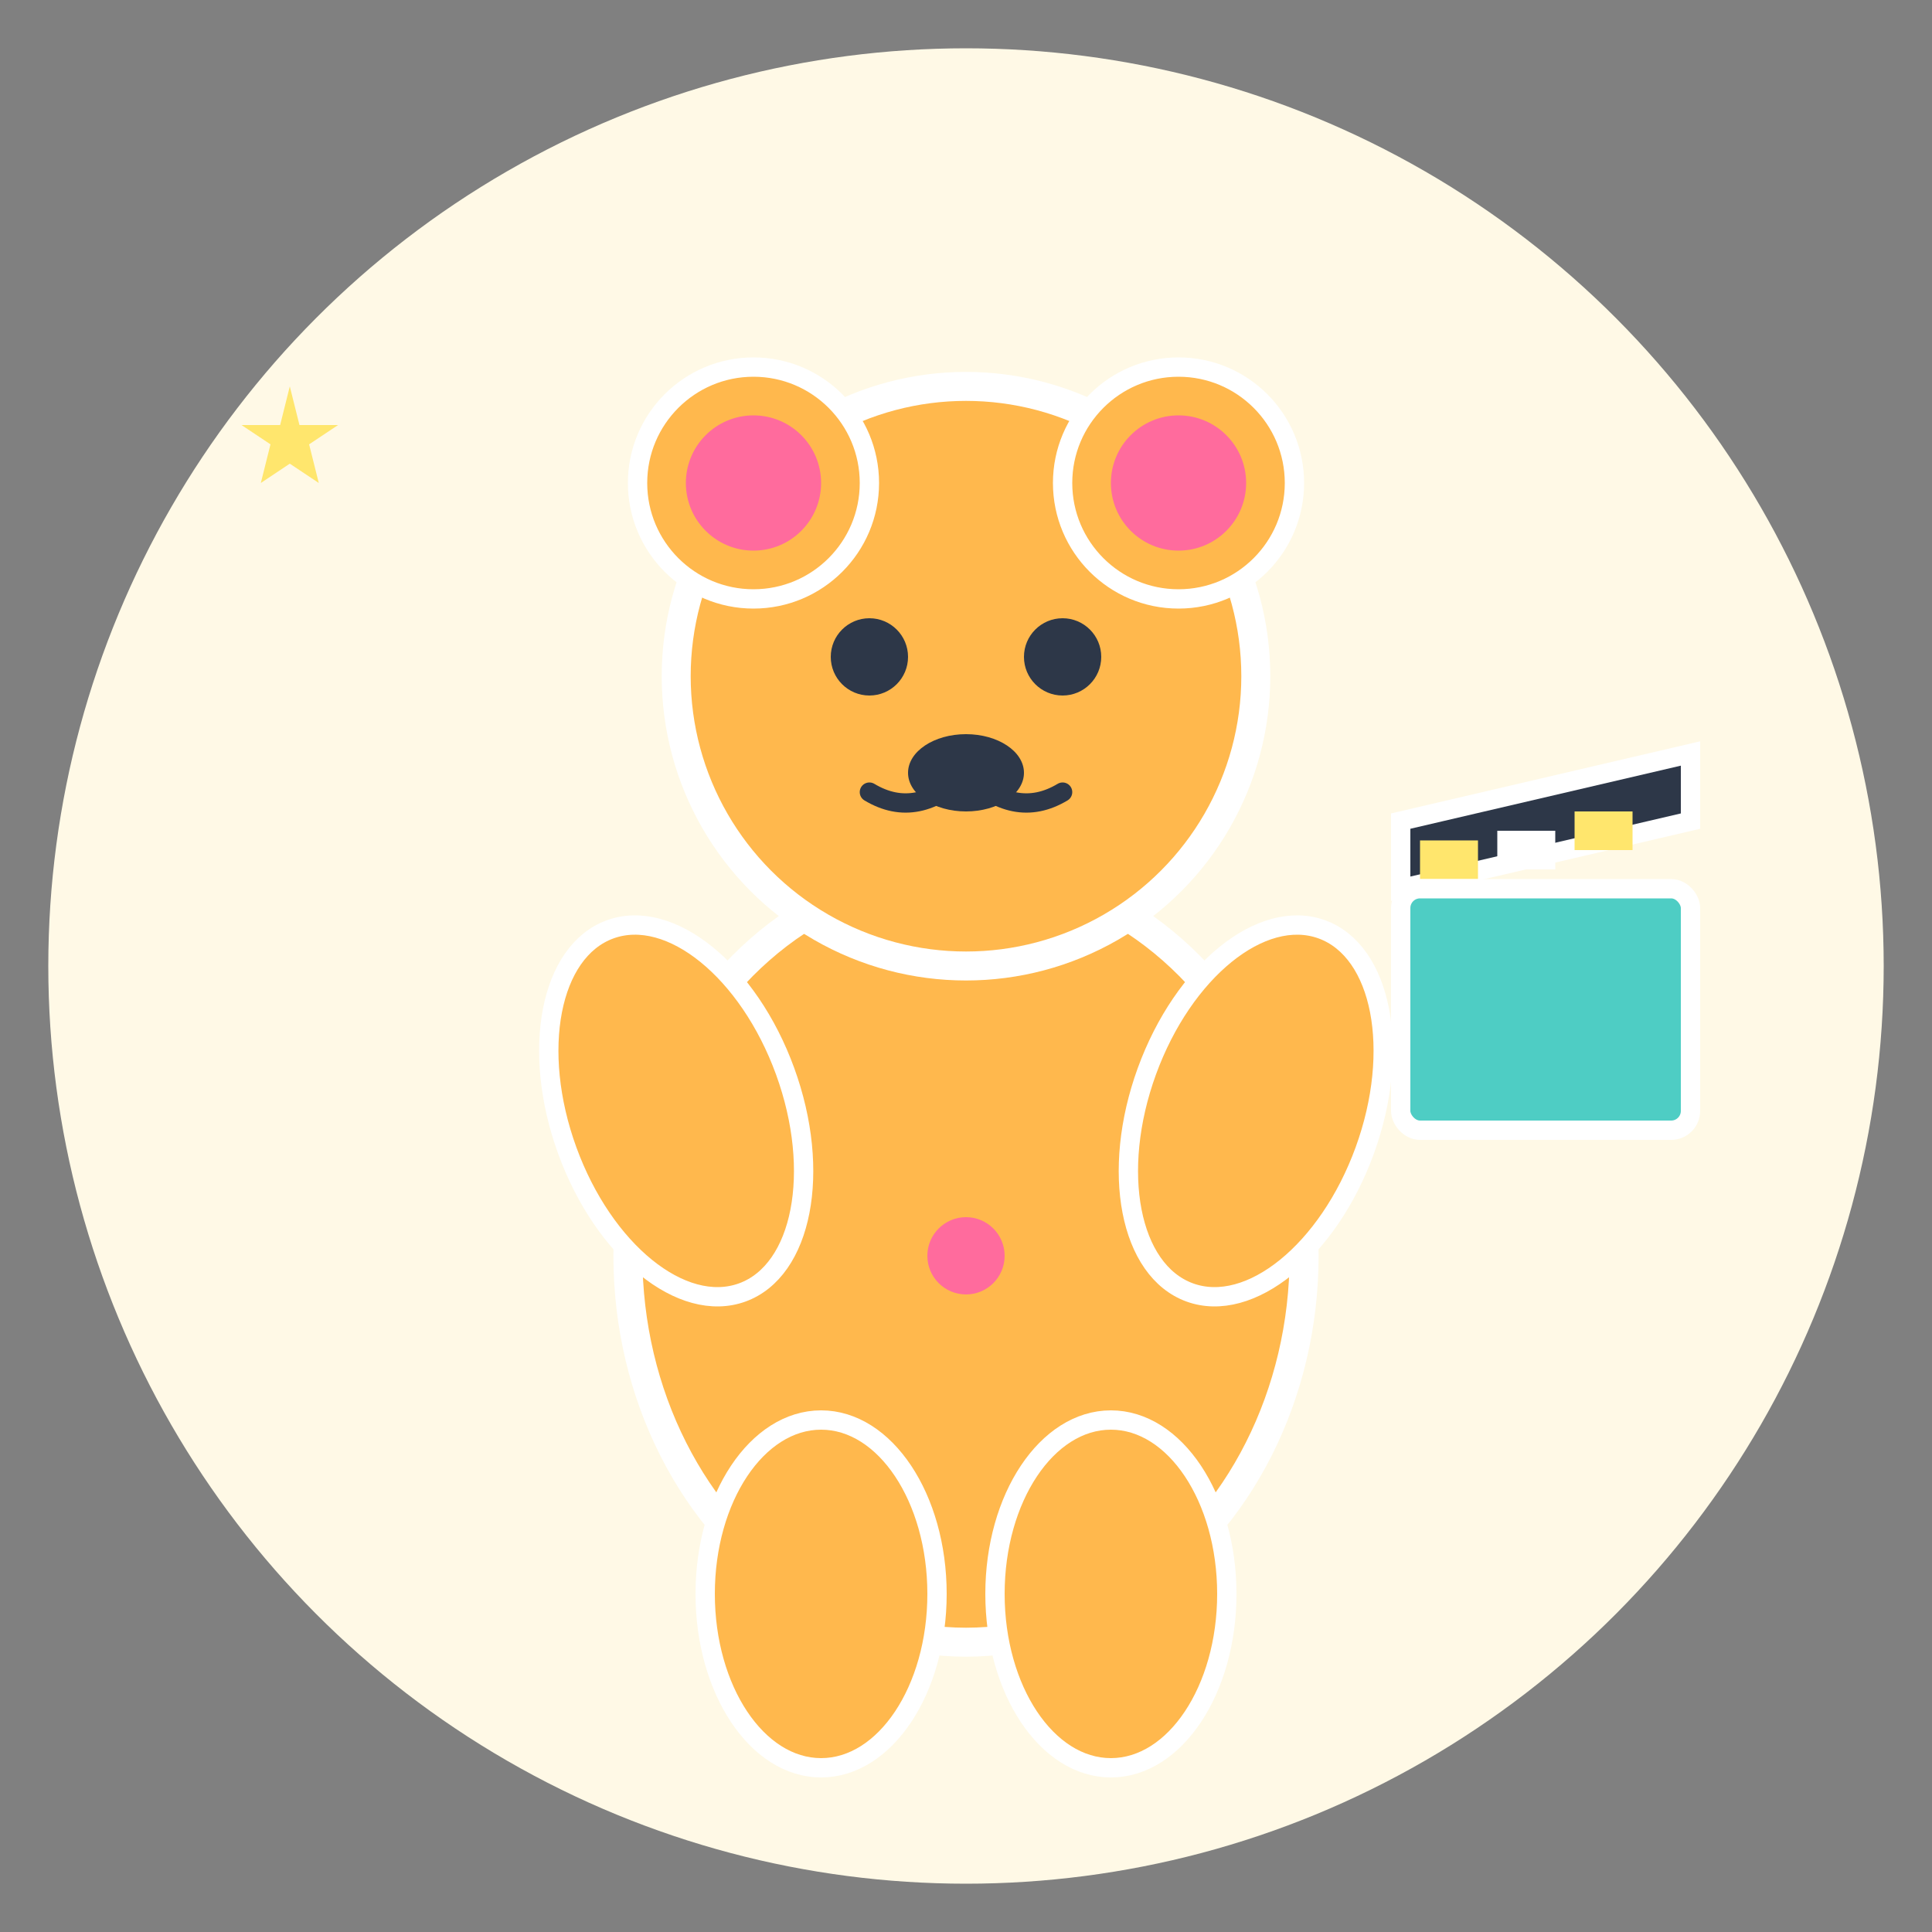 <svg viewBox="0 0 200 200" fill="none" xmlns="http://www.w3.org/2000/svg">
  <rect x="0" y="0" width="200" height="200" fill="#808080" stroke="none"/>
  <!-- Background circle -->
  <circle cx="100" cy="100" r="95" fill="#FFF9E6"/>

  <!-- Teddy Bear -->
  <g>
    <!-- Body -->
    <ellipse cx="100" cy="130" rx="35" ry="40" fill="#FFB84D" stroke="#fff" stroke-width="3"/>

    <!-- Head -->
    <circle cx="100" cy="70" r="30" fill="#FFB84D" stroke="#fff" stroke-width="3"/>

    <!-- Ears -->
    <circle cx="78" cy="50" r="12" fill="#FFB84D" stroke="#fff" stroke-width="2"/>
    <circle cx="122" cy="50" r="12" fill="#FFB84D" stroke="#fff" stroke-width="2"/>
    <circle cx="78" cy="50" r="7" fill="#FF6B9D"/>
    <circle cx="122" cy="50" r="7" fill="#FF6B9D"/>

    <!-- Face -->
    <circle cx="90" cy="68" r="4" fill="#2D3748"/>
    <circle cx="110" cy="68" r="4" fill="#2D3748"/>
    <ellipse cx="100" cy="80" rx="6" ry="4" fill="#2D3748"/>
    <path d="M 100 80 Q 95 85 90 82" stroke="#2D3748" stroke-width="2" fill="none" stroke-linecap="round"/>
    <path d="M 100 80 Q 105 85 110 82" stroke="#2D3748" stroke-width="2" fill="none" stroke-linecap="round"/>

    <!-- Arms -->
    <ellipse cx="70" cy="115" rx="12" ry="20" fill="#FFB84D" stroke="#fff" stroke-width="2" transform="rotate(-20 70 115)"/>
    <ellipse cx="130" cy="115" rx="12" ry="20" fill="#FFB84D" stroke="#fff" stroke-width="2" transform="rotate(20 130 115)"/>

    <!-- Legs -->
    <ellipse cx="85" cy="165" rx="12" ry="18" fill="#FFB84D" stroke="#fff" stroke-width="2"/>
    <ellipse cx="115" cy="165" rx="12" ry="18" fill="#FFB84D" stroke="#fff" stroke-width="2"/>

    <!-- Belly Button -->
    <circle cx="100" cy="130" r="4" fill="#FF6B9D"/>
  </g>

  <!-- Movie Clapperboard -->
  <g>
    <!-- Clapper stick (top) -->
    <path d="M 145 85 L 175 78 L 175 85 L 145 92 Z" fill="#2D3748" stroke="#fff" stroke-width="2"/>
    <rect x="147" y="87" width="6" height="4" fill="#FFE66D"/>
    <rect x="155" y="86" width="6" height="4" fill="#fff"/>
    <rect x="163" y="84" width="6" height="4" fill="#FFE66D"/>

    <!-- Clapper board (bottom) -->
    <rect x="145" y="92" width="30" height="25" rx="2" fill="#4ECDC4" stroke="#fff" stroke-width="2"/>
  </g>

  <!-- Sparkle -->
  <path d="M 30 40 L 31 44 L 35 44 L 32 46 L 33 50 L 30 48 L 27 50 L 28 46 L 25 44 L 29 44 Z" fill="#FFE66D"/>
</svg>
